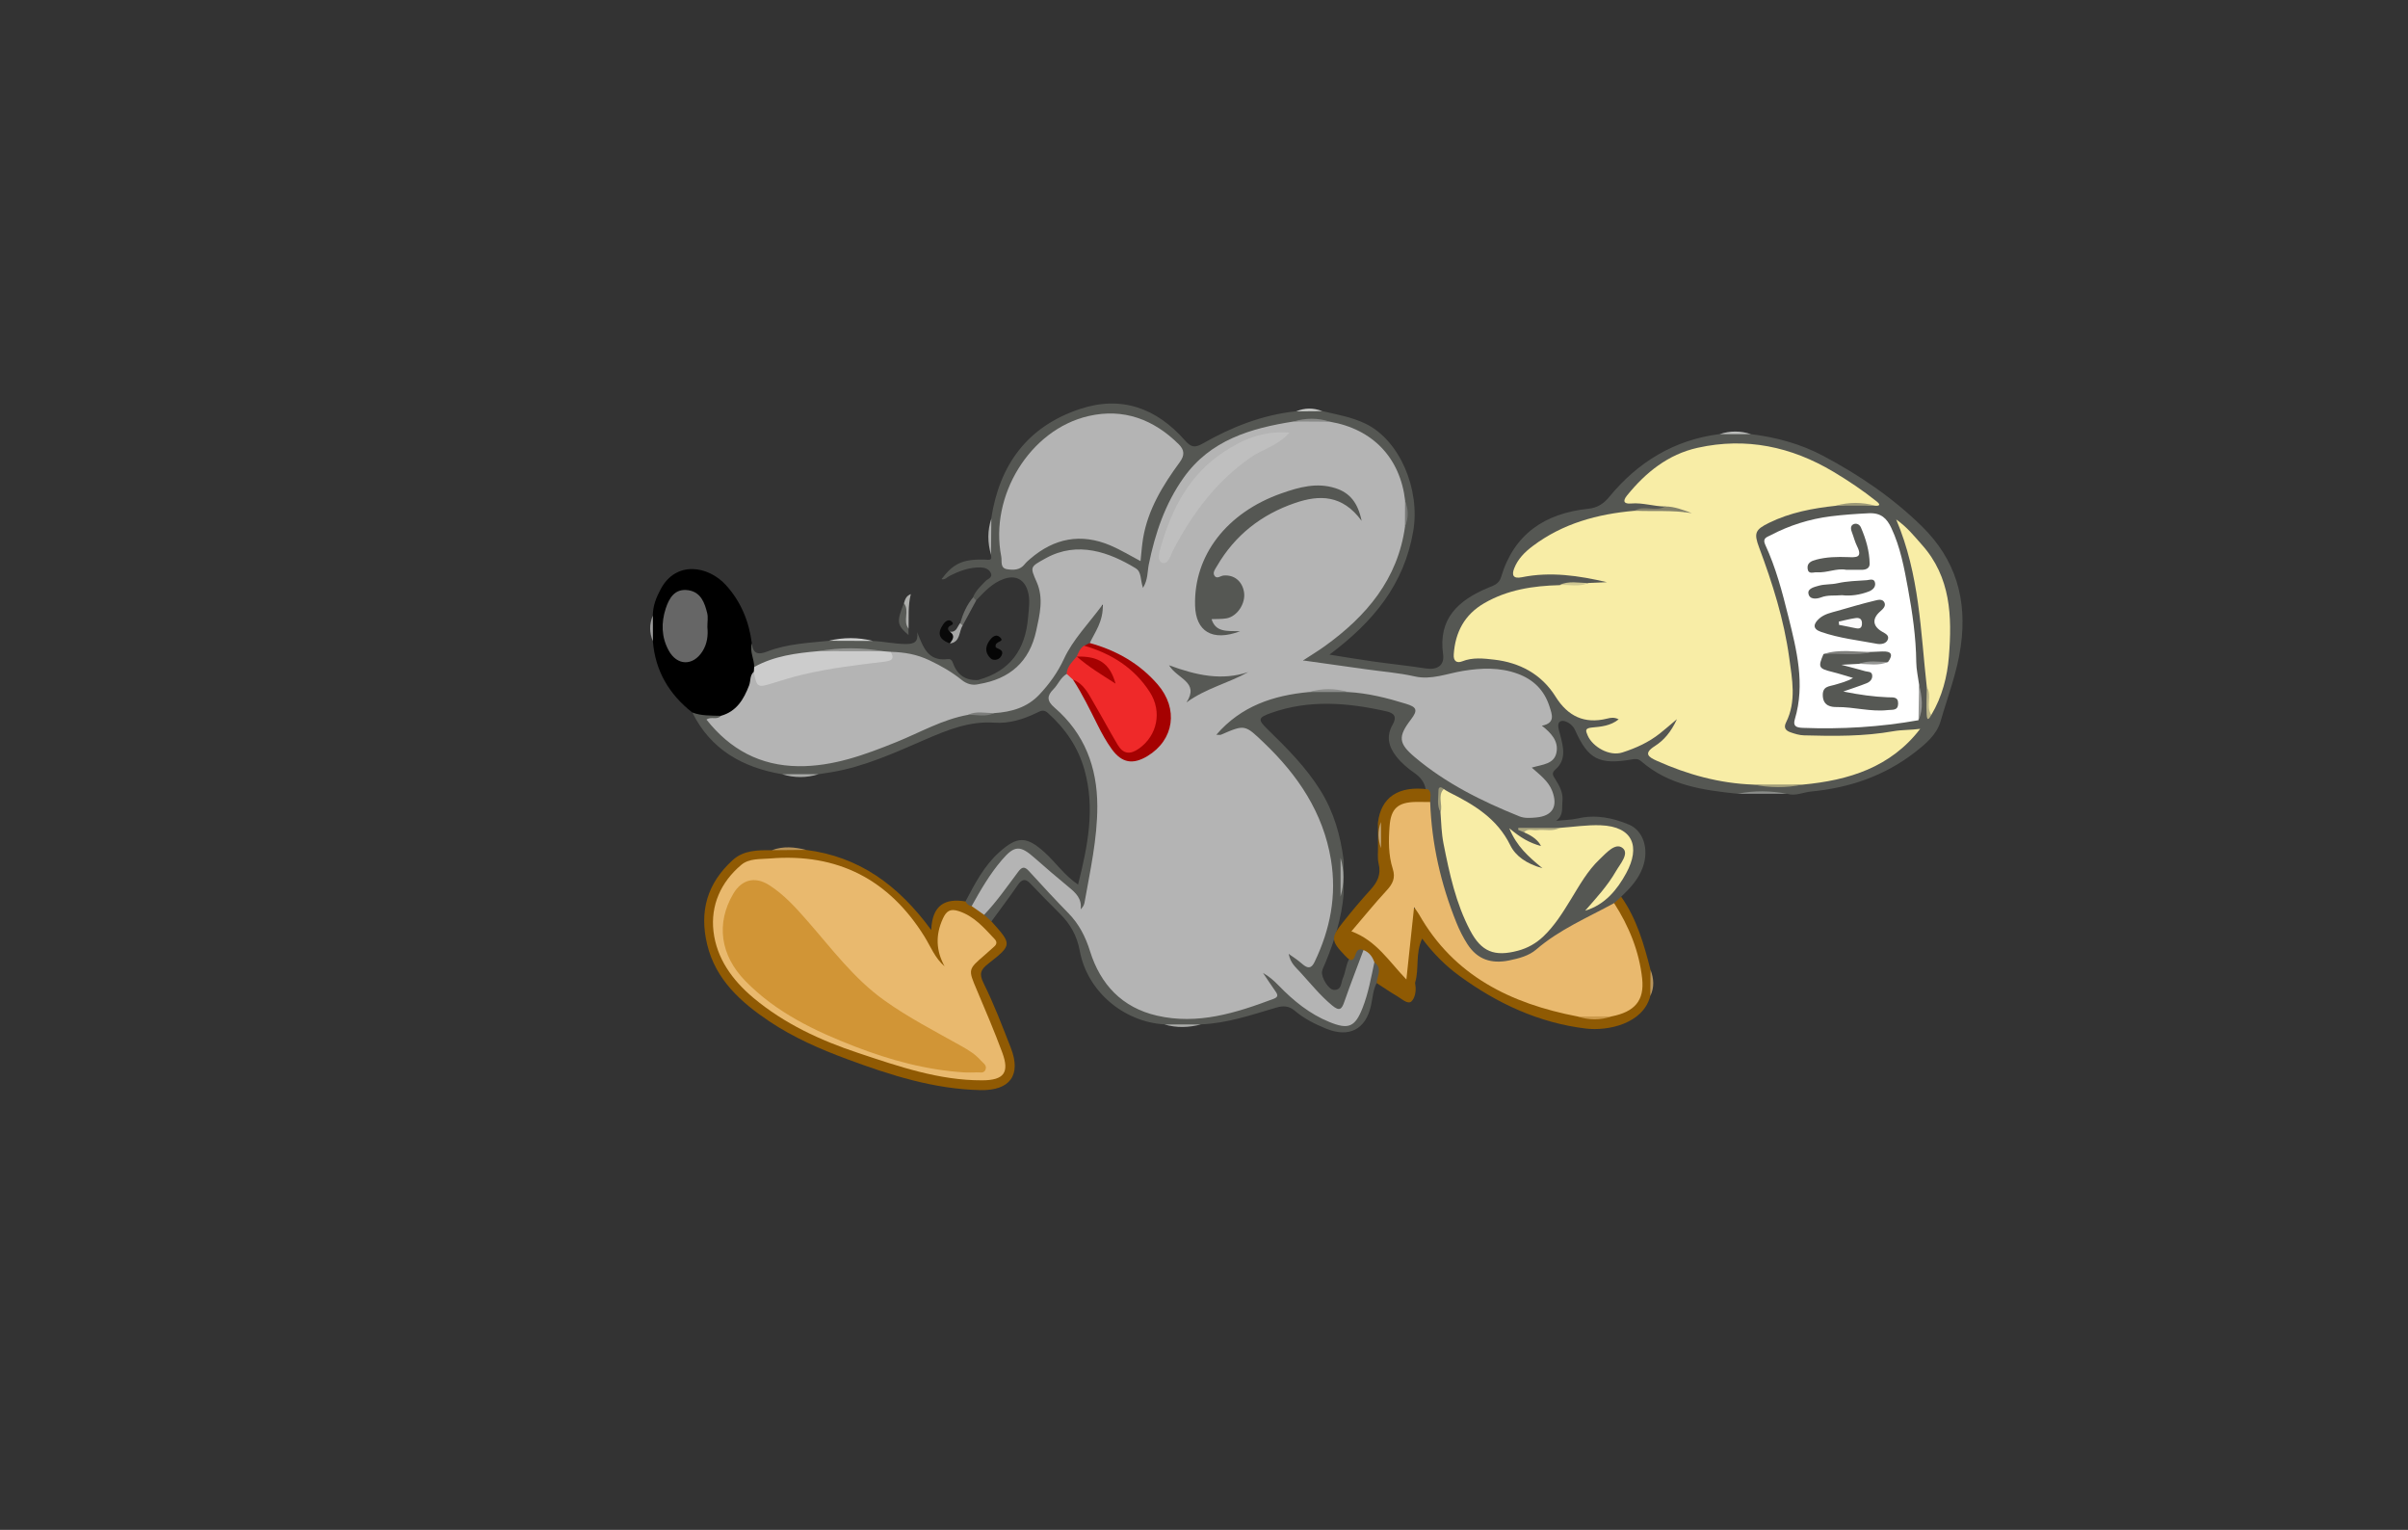 <?xml version="1.0" encoding="UTF-8"?> <svg xmlns="http://www.w3.org/2000/svg" width="148" height="94" viewBox="0 0 148 94" fill="none"><rect x="0" y="0" width="148" height="94" fill="#333333" stroke="none"/><g clip-path="url(#clip0_9426_60543)"><path d="M107.62 26.676C109.165 26.868 110.656 27.27 112.026 27.994C114.247 29.168 116.318 30.571 118.113 32.33C120.201 34.376 120.921 36.826 120.511 39.72C120.285 41.321 119.714 42.795 119.272 44.316C119.034 45.142 118.35 45.715 117.686 46.23C115.816 47.682 113.653 48.412 111.304 48.636C110.815 48.683 110.344 48.933 109.837 48.772C108.827 48.691 107.817 48.693 106.806 48.772C104.671 48.556 102.565 48.252 100.869 46.773C100.68 46.61 100.515 46.623 100.292 46.663C98.28 47.011 97.604 46.653 96.798 44.841C96.635 44.473 96.156 44.227 95.947 44.306C95.641 44.42 95.812 44.831 95.897 45.172C96.08 45.886 96.293 46.677 95.605 47.275C95.337 47.507 95.452 47.654 95.579 47.857C95.844 48.28 96.086 48.699 96.031 49.238C95.987 49.653 96.11 50.104 95.643 50.434C96.09 50.387 96.548 50.385 96.981 50.287C98.077 50.035 99.117 50.249 100.111 50.663C101.022 51.042 101.362 52.203 100.968 53.291C100.706 54.021 100.195 54.572 99.644 55.095C99.564 55.375 99.362 55.563 99.147 55.743C98.691 56.059 98.208 56.327 97.685 56.514C96.854 56.811 96.136 57.287 95.476 57.856C94.728 58.501 93.871 58.946 92.909 59.188C91.638 59.51 90.618 59.121 89.932 58.011C89.168 56.773 88.769 55.392 88.395 54.007C87.981 52.469 87.707 50.909 87.713 49.309C87.709 49.034 87.719 48.758 87.623 48.491C87.552 48.048 87.289 47.743 86.929 47.491C86.52 47.206 86.144 46.889 85.828 46.492C85.338 45.876 85.189 45.23 85.589 44.536C85.871 44.046 85.7 43.816 85.207 43.706C82.837 43.173 80.471 42.972 78.12 43.808C77.327 44.091 77.295 44.213 77.883 44.786C79.087 45.959 80.27 47.137 81.163 48.577C81.982 49.897 82.388 51.334 82.582 52.846C82.59 53.529 82.588 54.214 82.586 54.895C82.467 56.394 82.02 57.808 81.447 59.194C81.377 59.363 81.28 59.524 81.254 59.705C81.202 60.061 81.652 60.803 81.974 60.822C82.469 60.852 82.415 60.386 82.537 60.104C82.692 59.746 82.72 59.343 82.891 58.985C83.018 58.765 83.151 58.548 83.312 58.353C83.505 58.119 83.692 58.125 83.853 58.391C83.666 59.614 83.127 60.72 82.662 61.849C82.529 62.174 82.244 62.233 81.944 62.032C80.811 61.271 80.021 60.191 79.21 59.133C79.116 59.008 79.071 58.835 79.202 58.702C79.369 58.532 79.54 58.645 79.707 58.723C80.56 59.133 80.566 59.134 80.9 58.304C82.642 53.992 81.497 50.242 78.582 46.854C78.122 46.319 77.569 45.862 77.078 45.352C76.643 44.902 76.179 44.729 75.601 45.075C75.533 45.116 75.46 45.144 75.384 45.172C75.185 45.242 74.942 45.37 74.795 45.183C74.64 44.989 74.843 44.796 74.972 44.636C75.428 44.076 76.012 43.668 76.655 43.358C77.897 42.758 79.196 42.333 80.6 42.317C81.302 42.317 82.004 42.315 82.706 42.315C84.042 42.338 85.323 42.637 86.565 43.106C87.281 43.377 87.335 43.556 86.953 44.203C86.221 45.447 86.217 45.663 87.339 46.574C89.111 48.011 91.145 49.02 93.255 49.866C93.877 50.116 94.631 50.22 95.168 49.604C95.51 49.211 95.201 48.426 94.517 47.757C93.919 47.172 93.931 47.113 94.704 46.783C95.512 46.437 95.665 45.972 95.13 45.256C94.842 44.868 94.599 44.568 95.019 44.117C95.211 43.908 95.074 43.617 94.987 43.369C94.583 42.22 93.42 41.408 92.052 41.333C91.018 41.276 89.992 41.337 88.987 41.616C88.208 41.833 87.428 41.825 86.633 41.693C84.939 41.416 83.233 41.229 81.531 41.001C81.19 40.955 80.85 40.9 80.516 40.822C80.037 40.709 80.049 40.469 80.371 40.178C80.606 39.968 80.888 39.818 81.147 39.635C83.732 37.811 85.627 35.523 86.186 32.334C86.327 31.832 86.317 31.329 86.201 30.825C85.895 28.855 84.943 27.341 83.062 26.479C82.606 26.27 82.113 26.188 81.636 26.044C80.944 25.922 80.252 25.928 79.562 26.05C78.299 26.235 77.082 26.589 75.909 27.071C73.672 27.992 72.435 29.808 71.588 31.936C71.16 33.009 70.908 34.134 70.701 35.265C70.663 35.47 70.667 35.692 70.552 35.871C70.363 36.163 70.188 36.216 69.985 35.85C68.915 33.914 65.64 33.339 63.908 34.754C63.529 35.065 63.697 35.321 63.841 35.639C64.817 37.837 63.536 41.01 61.301 41.931C60.939 42.081 60.57 42.254 60.156 42.104C60.06 41.998 60.051 41.888 60.142 41.774C62.091 41.225 63.019 39.92 63.187 37.951C63.234 37.384 63.334 36.851 63.161 36.292C62.944 35.592 62.413 35.325 61.707 35.568C60.981 35.82 60.498 36.369 59.991 36.891C59.832 36.918 59.742 36.879 59.804 36.698C59.961 36.298 60.273 36.017 60.562 35.714C60.707 35.56 61.045 35.494 60.884 35.181C60.768 34.956 60.518 34.872 60.279 34.866C59.589 34.846 58.963 35.083 58.358 35.389C58.203 35.468 58.082 35.641 57.867 35.586C58.589 34.624 59.174 34.347 60.52 34.384C60.78 34.392 61.007 34.474 60.902 34.081C60.842 33.341 60.802 32.602 60.922 31.864C61.425 28.586 63.121 26.217 66.362 25.135C68.937 24.275 71.095 25.092 72.829 27.061C73.201 27.484 73.433 27.531 73.922 27.252C75.702 26.235 77.589 25.489 79.659 25.271C80.192 25.169 80.725 25.19 81.258 25.257C82.161 25.47 83.076 25.621 83.925 26.032C86.034 27.049 87.301 30.071 86.86 32.639C86.293 35.938 84.388 38.217 81.711 40.223C82.646 40.371 83.513 40.519 84.386 40.642C85.464 40.794 86.549 40.904 87.623 41.071C88.323 41.181 88.793 40.896 88.695 40.204C88.385 38.002 89.632 36.881 91.461 36.117C91.795 35.978 92.131 35.891 92.26 35.456C93.044 32.82 94.943 31.541 97.621 31.26C98.18 31.201 98.558 30.955 98.912 30.526C100.668 28.391 102.889 27.03 105.687 26.672C106.329 26.593 106.972 26.595 107.612 26.672L107.62 26.676Z" fill="#555753"></path><path d="M42.549 43.779C41.121 42.658 40.274 41.223 40.129 39.409C40.032 38.88 40.04 38.353 40.125 37.824C40.125 37.224 40.334 36.702 40.622 36.173C41.563 34.441 43.532 34.762 44.611 35.945C45.53 36.952 46.039 38.176 46.208 39.527C46.139 40.021 46.556 40.401 46.534 40.885C46.534 41.015 46.512 41.141 46.483 41.265C46.272 42.044 46.077 42.831 45.47 43.435C45.11 43.793 44.725 44.096 44.19 44.143C43.621 44.115 42.999 44.322 42.547 43.777L42.549 43.779Z" fill="black"></path><path d="M60.936 56.614C62.205 58.029 62.223 58.05 60.748 59.207C60.268 59.583 60.163 59.831 60.459 60.425C61.095 61.706 61.606 63.05 62.127 64.384C62.778 66.05 62.086 67.018 60.256 66.981C57.403 66.92 54.73 66.066 52.092 65.088C50.411 64.466 48.771 63.754 47.279 62.753C45.519 61.57 43.988 60.187 43.467 58.047C42.968 55.989 43.467 54.271 45.038 52.843C45.704 52.237 46.579 52.231 47.432 52.243C48.134 52.129 48.838 52.162 49.542 52.223C52.799 52.634 55.208 54.379 57.236 57.145C57.293 55.605 58.091 55.178 59.338 55.389C59.509 55.402 59.642 55.505 59.787 55.575C60.053 55.707 60.31 55.857 60.521 56.071C60.684 56.234 60.849 56.396 60.934 56.614H60.936Z" fill="#905A03"></path><path d="M59.72 55.672C59.537 55.652 59.419 55.544 59.342 55.386C59.918 54.3 60.477 53.203 61.418 52.361C62.531 51.363 63.092 51.373 64.196 52.366C64.89 52.99 65.417 53.787 66.26 54.352C66.854 51.983 67.318 49.687 66.657 47.316C66.266 45.913 65.48 44.774 64.401 43.804C64.134 43.564 63.943 43.69 63.699 43.808C62.887 44.198 62.034 44.467 61.121 44.404C59.59 44.298 58.238 44.847 56.88 45.435C55.005 46.248 53.14 47.105 51.095 47.448C50.837 47.491 50.578 47.526 50.32 47.568C49.57 47.664 48.821 47.658 48.073 47.572C45.633 47.157 43.68 46.053 42.551 43.779C43.115 43.993 43.71 43.962 44.297 43.983C44.161 44.367 43.851 44.257 43.585 44.241C43.899 44.41 44.136 44.691 44.392 44.947C46.029 46.568 48.027 47.072 50.272 46.797C52.748 46.492 54.957 45.4 57.218 44.463C57.97 44.152 58.696 43.753 59.541 43.735C60.034 43.721 60.529 43.788 61.016 43.666C63.06 43.552 64.259 42.309 65.093 40.633C65.645 39.519 66.393 38.551 67.178 37.603C67.326 37.426 67.477 37.075 67.785 37.264C68.034 37.418 67.948 37.736 67.884 37.99C67.739 38.553 67.477 39.062 67.117 39.521C67.021 39.633 66.9 39.712 66.785 39.798C66.594 39.942 66.473 40.143 66.343 40.337C66.308 40.397 66.268 40.452 66.228 40.507C65.969 40.847 65.79 41.233 65.568 41.593C64.403 43.117 64.516 42.787 65.667 44.048C67.326 45.864 67.797 48.089 67.628 50.46C67.519 51.995 67.226 53.51 66.954 55.024C66.918 55.229 66.87 55.436 66.787 55.628C66.717 55.794 66.651 56.006 66.433 56C66.194 55.994 66.192 55.756 66.148 55.589C66.081 55.331 65.985 55.087 65.787 54.904C64.898 54.086 63.979 53.301 63.04 52.541C62.573 52.164 62.185 52.475 61.879 52.819C61.285 53.486 60.776 54.218 60.336 54.995C60.183 55.266 60.06 55.567 59.72 55.674V55.672Z" fill="#565854"></path><path d="M83.798 58.373C83.195 58.16 83.424 58.951 83.03 58.993C82.869 58.946 82.77 58.822 82.66 58.709C81.797 57.806 81.783 57.621 82.543 56.665C83.082 55.988 83.637 55.323 84.219 54.686C84.657 54.206 84.897 53.734 84.734 53.071C84.649 52.722 84.704 52.345 84.695 51.979C84.695 51.508 84.695 51.04 84.689 50.57C84.866 48.984 85.953 48.258 87.787 48.502C88.015 48.734 87.888 49.018 87.898 49.281C87.663 49.506 87.361 49.46 87.075 49.478C86.001 49.543 85.673 49.85 85.599 50.907C85.544 51.715 85.572 52.526 85.79 53.313C85.953 53.897 85.812 54.361 85.403 54.816C84.826 55.459 84.261 56.114 83.702 56.775C83.529 56.98 83.4 57.155 83.726 57.33C84.748 57.879 85.476 58.741 86.244 59.705C86.417 58.578 86.528 57.535 86.615 56.492C86.637 56.236 86.602 55.912 86.906 55.823C87.23 55.729 87.349 56.041 87.472 56.264C88.93 58.914 91.356 60.382 94.058 61.497C95.007 61.889 96.001 62.17 97.029 62.312C97.678 62.43 98.324 62.436 98.968 62.306C100.599 61.794 101.044 60.98 100.607 59.353C100.322 58.296 99.927 57.285 99.455 56.297C99.334 56.041 99.161 55.8 99.203 55.495C99.35 55.363 99.495 55.231 99.642 55.101C100.601 56.459 101.04 58.021 101.444 59.595C101.513 60.132 101.539 60.667 101.428 61.202C100.988 62.912 98.817 63.36 97.477 63.199C94.587 62.853 92.02 61.657 89.692 59.957C88.841 59.335 88.099 58.595 87.409 57.672C86.979 58.593 87.232 59.522 86.979 60.362C86.966 60.409 86.979 60.466 86.989 60.517C87.057 60.895 86.956 61.346 86.745 61.533C86.52 61.731 86.15 61.371 85.87 61.208C85.44 60.958 85.031 60.673 84.613 60.403C84.337 60.057 84.709 59.573 84.359 59.245C84.209 58.932 83.917 58.707 83.798 58.377V58.373Z" fill="#8F5A03"></path><path d="M84.466 59.124C84.993 59.496 84.641 59.967 84.613 60.399C84.384 60.838 84.367 61.328 84.261 61.796C83.935 63.262 82.905 63.779 81.497 63.201C80.811 62.92 80.153 62.591 79.59 62.113C79.226 61.802 78.882 61.782 78.431 61.914C76.918 62.361 75.416 62.878 73.813 62.941C73.062 63.014 72.308 63.016 71.556 62.941C69.061 62.786 66.83 60.919 66.367 58.434C66.194 57.499 65.792 56.789 65.15 56.148C64.537 55.536 63.927 54.92 63.33 54.292C63.008 53.952 62.799 54.025 62.55 54.387C62.032 55.142 61.475 55.872 60.936 56.614C60.785 56.478 60.634 56.344 60.48 56.209C60.938 55.099 61.843 54.302 62.547 53.366C62.789 53.043 63.133 53.124 63.37 53.389C64.456 54.601 65.657 55.711 66.659 56.994C66.889 57.287 66.933 57.67 67.035 58.021C68.093 61.617 70.988 62.845 74.354 62.267C75.452 62.078 76.524 61.808 77.574 61.43C78.099 61.242 78.258 61.019 77.888 60.529C77.701 60.283 77.305 59.921 77.645 59.667C77.95 59.441 78.234 59.888 78.459 60.116C79.387 61.053 80.328 61.967 81.557 62.524C82.726 63.053 83.141 62.89 83.595 61.686C83.808 61.121 83.961 60.541 84.082 59.951C84.144 59.65 84.158 59.319 84.462 59.124H84.466Z" fill="#565854"></path><path d="M46.354 40.983C46.36 40.493 46.062 40.033 46.209 39.529C46.278 40.157 46.571 40.261 47.159 40.031C48.366 39.561 49.661 39.504 50.935 39.374C51.838 39.301 52.741 39.285 53.644 39.384C54.32 39.413 54.978 39.567 55.664 39.571C56.229 39.575 56.444 39.421 56.372 38.845C56.732 39.728 57.01 40.659 58.257 40.497C58.436 40.474 58.52 40.588 58.581 40.761C58.842 41.483 59.363 41.835 60.148 41.782V42.038C59.538 42.477 59.082 42.032 58.681 41.711C57.517 40.785 56.223 40.261 54.726 40.24C54.547 40.236 54.372 40.212 54.197 40.173C52.926 40.035 51.655 40.045 50.385 40.173C49.148 40.379 47.883 40.47 46.726 41.019C46.605 41.076 46.471 41.07 46.354 40.987V40.983Z" fill="#585A56"></path><path d="M61.201 39.767C61.27 39.881 61.797 39.893 61.521 40.337C61.364 40.591 61.022 40.579 60.897 40.463C60.614 40.198 60.507 39.857 60.759 39.446C60.94 39.155 61.197 38.936 61.424 39.125C61.853 39.485 61.093 39.344 61.199 39.767H61.201Z" fill="#050505"></path><path d="M58.382 39.539C57.702 39.281 57.587 38.915 57.975 38.355C58.12 38.144 58.325 38.038 58.486 38.181C58.728 38.402 58.36 38.413 58.293 38.538C58.237 38.64 58.279 38.734 58.372 38.805C59.122 39.037 58.679 39.289 58.384 39.539H58.382Z" fill="#090909"></path><path d="M55.838 38.63V39.021C55.124 38.399 55.099 38.218 55.554 37.063C55.989 37.128 55.727 37.457 55.769 37.658C55.833 37.974 55.715 38.311 55.838 38.628V38.63Z" fill="#595B57"></path><path d="M59.81 36.704C59.871 36.769 59.933 36.832 59.997 36.897C59.72 37.41 59.442 37.924 59.166 38.435C59.024 38.475 58.951 38.449 59.016 38.286C59.184 37.709 59.418 37.168 59.81 36.702V36.704Z" fill="#6D6E6B"></path><path d="M106.805 48.772C107.815 48.564 108.825 48.586 109.835 48.772C108.825 48.772 107.815 48.772 106.805 48.772Z" fill="#8B8D8A"></path><path d="M53.642 39.382C52.739 39.378 51.836 39.376 50.934 39.372C51.836 39.157 52.739 39.151 53.642 39.382Z" fill="#CECFCE"></path><path d="M55.843 38.63C55.465 38.158 55.926 37.538 55.559 37.066C55.626 36.849 55.676 36.623 55.982 36.503C55.795 37.229 55.863 37.931 55.843 38.63Z" fill="#AEAFAD"></path><path d="M59.015 38.288C59.065 38.337 59.115 38.386 59.165 38.438C58.922 38.817 59.041 39.451 58.379 39.541C58.564 39.293 58.735 39.047 58.367 38.807C58.791 38.888 58.828 38.497 59.014 38.29L59.015 38.288Z" fill="#A6A7A6"></path><path d="M71.559 62.944C72.31 62.944 73.064 62.944 73.816 62.944C73.064 63.142 72.31 63.166 71.559 62.944Z" fill="#ABACAA"></path><path d="M48.07 47.572C48.82 47.572 49.57 47.57 50.317 47.568C49.568 47.804 48.82 47.804 48.07 47.572Z" fill="#A8A9A7"></path><path d="M60.929 31.87C60.923 32.61 60.915 33.348 60.909 34.087C60.696 33.346 60.681 32.608 60.929 31.87Z" fill="#AFB0AF"></path><path d="M49.547 52.221C48.843 52.227 48.141 52.235 47.438 52.241C48.138 51.975 48.841 52.044 49.547 52.221Z" fill="#B69259"></path><path d="M107.616 26.676C106.974 26.676 106.332 26.676 105.691 26.676C106.334 26.461 106.976 26.465 107.616 26.676Z" fill="#BBBCBA"></path><path d="M81.267 25.261C80.734 25.265 80.201 25.271 79.668 25.275C80.199 25.051 80.732 25.057 81.267 25.261Z" fill="#C9CAC8"></path><path d="M101.43 61.2C101.436 60.665 101.44 60.128 101.446 59.593C101.65 60.132 101.688 60.667 101.43 61.2Z" fill="#B7945D"></path><path d="M40.126 37.823C40.126 38.352 40.128 38.882 40.13 39.409C39.909 38.88 39.901 38.352 40.126 37.823Z" fill="#9C9C9C"></path><path d="M54.752 40.052C55.584 40.076 56.339 40.196 57.141 40.58C57.861 40.922 58.507 41.294 59.115 41.784C59.4 42.012 59.76 42.14 60.151 42.035C62.074 41.721 63.275 40.658 63.689 38.752C63.906 37.754 64.154 36.759 63.717 35.763C63.301 34.815 63.299 34.841 64.279 34.298C66.242 33.214 68.203 33.945 69.797 34.915C70.177 35.145 70.074 35.62 70.251 36.121C70.565 35.61 70.517 35.114 70.607 34.677C70.997 32.769 71.607 30.955 72.752 29.346C74.397 27.034 76.869 26.316 79.501 25.899C80.249 25.82 80.997 25.79 81.743 25.912C84.375 26.363 86.067 28.141 86.364 30.776C86.447 31.301 86.461 31.826 86.356 32.35C85.912 35.582 83.993 37.853 81.43 39.698C81.049 39.974 80.643 40.218 80.09 40.58C81.468 40.772 82.693 40.94 83.916 41.117C84.93 41.262 85.954 41.337 86.96 41.563C87.971 41.792 88.937 41.384 89.919 41.223C91.047 41.038 92.176 40.993 93.28 41.398C94.262 41.758 94.916 42.417 95.234 43.407C95.398 43.913 95.606 44.426 94.769 44.591C95.342 45.042 95.787 45.528 95.668 46.212C95.537 46.968 94.787 46.968 94.145 47.165C94.644 47.617 95.163 47.985 95.4 48.599C95.767 49.551 95.423 50.141 94.407 50.23C94.065 50.259 93.711 50.291 93.387 50.161C91.077 49.232 88.859 48.131 86.952 46.519C85.958 45.679 85.908 45.266 86.72 44.208C87.173 43.617 87.06 43.442 86.407 43.242C85.244 42.883 84.073 42.588 82.852 42.522C82.055 42.417 81.257 42.415 80.46 42.522C78.269 42.726 76.288 43.373 74.757 45.146C74.904 45.146 74.987 45.17 75.049 45.142C76.517 44.505 76.507 44.513 77.698 45.652C79.778 47.641 81.319 49.929 81.8 52.807C82.168 55.017 81.76 57.108 80.792 59.115C80.589 59.534 80.368 59.502 80.07 59.255C79.949 59.154 79.828 59.052 79.702 58.958C79.579 58.865 79.45 58.782 79.211 58.617C79.303 59.168 79.643 59.44 79.899 59.719C80.535 60.413 81.124 61.151 81.858 61.765C82.337 62.164 82.466 62.017 82.633 61.531C83.001 60.471 83.411 59.426 83.803 58.375C84.159 58.511 84.355 58.784 84.471 59.127C84.27 60.069 84.103 61.021 83.749 61.924C83.288 63.107 82.882 63.276 81.705 62.796C80.482 62.298 79.492 61.486 78.589 60.555C78.308 60.266 78.006 59.994 77.626 59.78C77.883 60.16 78.135 60.543 78.398 60.919C78.547 61.133 78.571 61.263 78.269 61.376C75.956 62.243 73.613 62.985 71.104 62.404C68.958 61.909 67.632 60.48 66.996 58.448C66.717 57.555 66.322 56.778 65.665 56.109C64.84 55.265 64.037 54.397 63.241 53.523C62.971 53.226 62.814 53.254 62.579 53.567C61.905 54.466 61.265 55.392 60.485 56.211C60.231 56.032 59.974 55.853 59.72 55.674C60.267 54.69 60.831 53.716 61.565 52.855C62.356 51.926 62.697 51.924 63.603 52.727C64.289 53.337 64.991 53.931 65.699 54.517C66.119 54.865 66.507 55.217 66.419 55.874C66.469 55.816 66.524 55.76 66.564 55.696C66.604 55.631 66.638 55.556 66.652 55.483C67 53.51 67.447 51.546 67.443 49.532C67.439 47.153 66.662 45.071 64.816 43.48C64.329 43.061 64.345 42.752 64.745 42.35C65.039 42.055 65.18 41.63 65.562 41.41C65.844 41.376 65.993 41.567 66.151 41.746C66.721 42.567 67.101 43.487 67.564 44.365C67.759 44.735 67.944 45.109 68.179 45.457C68.594 46.069 68.972 46.734 69.911 46.5C70.804 46.277 71.603 45.374 71.695 44.509C71.852 42.994 71.02 41.994 69.903 41.156C69.185 40.619 68.403 40.186 67.556 39.875C67.342 39.797 67.085 39.767 66.978 39.513C67.306 38.821 67.813 38.191 67.781 37.137C66.882 38.354 65.944 39.289 65.385 40.501C65.009 41.313 64.492 42.03 63.88 42.679C63.134 43.472 62.166 43.747 61.114 43.816C60.583 43.958 60.03 43.771 59.501 43.922C57.922 44.204 56.544 45.01 55.084 45.599C53.148 46.38 51.197 47.102 49.065 47.078C46.719 47.05 44.867 46.045 43.422 44.215C43.7 44.003 44.076 44.259 44.303 43.985C45.273 43.716 45.711 42.972 46.041 42.114C46.148 41.835 46.073 41.49 46.339 41.268C46.687 41.874 47.144 41.898 47.791 41.681C49.59 41.077 51.461 40.772 53.352 40.595C53.864 40.548 54.428 40.586 54.756 40.054L54.752 40.052Z" fill="#B4B4B4"></path><path d="M97.61 35.822C97.996 35.806 98.382 35.789 98.766 35.773C97.034 35.368 95.298 35.11 93.536 35.468C93.009 35.574 92.901 35.348 93.063 34.929C93.285 34.352 93.711 33.922 94.202 33.554C96.051 32.161 98.189 31.582 100.462 31.384C101.54 31.372 102.629 31.12 103.624 31.482C103.282 31.262 102.759 31.384 102.353 31.122C101.647 31.118 100.963 30.874 100.249 30.937C99.794 30.976 99.728 30.782 99.996 30.449C101.144 29.032 102.522 27.915 104.347 27.512C107.322 26.855 110.094 27.443 112.685 28.987C113.612 29.54 114.503 30.14 115.344 30.811C115.569 30.99 115.567 31.096 115.242 31.073C114.439 30.984 113.634 30.978 112.83 31.077C111.419 31.228 110.031 31.49 108.746 32.117C107.867 32.544 107.787 32.757 108.12 33.644C108.941 35.842 109.649 38.077 109.967 40.402C110.148 41.728 110.422 43.09 109.776 44.385C109.607 44.721 109.758 44.888 110.031 44.989C110.301 45.087 110.591 45.175 110.874 45.183C112.711 45.234 114.548 45.254 116.372 44.929C116.905 44.835 117.46 44.861 118.02 44.782C116.203 47.153 113.628 47.946 110.794 48.211C109.78 48.29 108.768 48.292 107.754 48.209C105.676 48.133 103.715 47.591 101.832 46.747C101.305 46.511 101.003 46.293 101.707 45.844C102.257 45.492 102.697 44.994 103.069 44.188C102.617 44.568 102.325 44.825 102.019 45.067C101.333 45.608 100.567 45.959 99.722 46.232C98.907 46.498 97.881 45.878 97.582 45.193C97.451 44.892 97.406 44.745 97.839 44.703C98.398 44.65 98.984 44.605 99.487 44.198C99.213 44.058 98.992 44.099 98.768 44.156C97.384 44.497 96.364 44.013 95.61 42.807C94.753 41.431 93.415 40.711 91.824 40.53C91.191 40.458 90.519 40.377 89.871 40.635C89.545 40.764 89.322 40.629 89.35 40.214C89.439 38.848 90.012 37.764 91.225 37.062C92.651 36.235 94.228 35.995 95.85 35.954C96.427 35.771 97.032 35.991 97.61 35.832V35.822Z" fill="#F8EDA6"></path><path d="M99.207 55.493C100.122 56.915 100.75 58.46 100.931 60.13C101.078 61.495 100.454 62.174 99.05 62.452C98.354 62.56 97.656 62.554 96.96 62.456C92.858 61.669 89.362 59.961 87.222 56.195C87.161 56.089 87.085 55.991 86.912 55.739C86.747 57.297 86.598 58.69 86.439 60.183C85.389 59.099 84.598 57.787 83.059 57.226C83.804 56.355 84.49 55.509 85.228 54.71C85.598 54.309 85.781 53.948 85.602 53.386C85.329 52.536 85.339 51.639 85.407 50.755C85.49 49.669 85.924 49.294 87.028 49.274C87.318 49.27 87.61 49.276 87.901 49.278C87.992 51.847 88.555 54.316 89.517 56.699C89.702 57.155 89.927 57.604 90.195 58.019C90.796 58.948 91.651 59.239 92.755 59.013C93.361 58.889 93.974 58.727 94.421 58.34C95.851 57.106 97.577 56.384 99.205 55.491L99.207 55.493Z" fill="#E9B96E"></path><path d="M117.914 44.253C115.562 44.674 113.192 44.814 110.803 44.723C110.386 44.708 110.189 44.607 110.314 44.192C110.958 42.038 110.428 39.95 109.913 37.875C109.541 36.376 109.147 34.874 108.491 33.462C108.306 33.062 108.612 32.999 108.811 32.893C109.974 32.281 111.219 31.888 112.523 31.724C113.297 31.628 114.078 31.573 114.862 31.536C115.622 31.5 115.973 31.862 116.244 32.439C116.799 33.617 117.035 34.89 117.266 36.149C117.54 37.642 117.761 39.152 117.777 40.682C117.781 41.141 117.89 41.599 117.95 42.057C118.016 42.789 118.081 43.523 117.914 44.251V44.253Z" fill="white"></path><path d="M70.099 34.476C69.449 34.134 68.866 33.776 68.244 33.512C66.432 32.745 64.788 33.07 63.316 34.339C63.197 34.441 63.074 34.547 62.978 34.669C62.69 35.037 62.278 35.037 61.892 34.974C61.451 34.901 61.594 34.476 61.539 34.197C60.805 30.471 63.298 26.392 66.902 25.564C69.049 25.068 70.908 25.768 72.451 27.301C72.799 27.647 72.821 27.972 72.511 28.397C71.467 29.819 70.55 31.313 70.254 33.087C70.183 33.522 70.155 33.965 70.099 34.474V34.476Z" fill="#B4B4B4"></path><path d="M88.726 48.477C88.84 48.545 88.947 48.622 89.064 48.679C90.599 49.444 92.021 50.296 92.823 51.933C93.147 52.596 93.813 53.072 94.803 53.348C93.93 52.626 93.22 52.008 92.763 50.889C93.443 51.467 94.008 51.794 94.712 51.984C94.556 51.651 94.207 51.369 93.664 51.139C93.688 50.804 93.95 50.94 94.117 50.928C94.702 50.887 95.292 50.985 95.875 50.867C96.71 50.81 97.549 50.676 98.38 50.708C100.385 50.784 100.828 52.04 99.951 53.649C99.403 54.656 98.653 55.591 97.426 55.957C98.104 55.184 98.8 54.43 99.311 53.543C99.576 53.084 100.16 52.439 99.721 52.099C99.279 51.758 98.719 52.417 98.315 52.799C97.565 53.509 97.072 54.41 96.537 55.28C96.044 56.083 95.549 56.882 94.855 57.541C94.407 57.965 93.892 58.257 93.292 58.416C91.846 58.8 91.049 58.479 90.363 57.181C89.476 55.502 89.086 53.676 88.722 51.839C88.595 51.196 88.581 50.556 88.535 49.913C88.551 49.429 88.245 48.906 88.722 48.478L88.726 48.477Z" fill="#F8EDA6"></path><path d="M118.424 42.217C118.042 38.797 117.987 35.323 116.543 31.917C117.237 32.407 117.659 32.954 118.118 33.467C119.904 35.462 119.979 37.878 119.784 40.322C119.685 41.577 119.367 42.815 118.702 43.928C118.366 43.907 118.508 43.649 118.49 43.486C118.444 43.065 118.555 42.636 118.424 42.217Z" fill="#F8EDA6"></path><path d="M102.35 31.118C102.925 31.122 103.45 31.331 103.985 31.531C102.813 31.333 101.634 31.435 100.461 31.38C101.054 31.022 101.759 31.472 102.352 31.118H102.35Z" fill="#83816A"></path><path d="M107.758 48.203C108.772 48.203 109.784 48.203 110.798 48.205C109.784 48.427 108.772 48.416 107.758 48.203Z" fill="#A29E7A"></path><path d="M95.876 50.867C95.432 51.111 94.947 50.95 94.484 51.007C94.209 51.041 93.901 50.883 93.665 51.139C93.547 51.09 93.43 51.041 93.312 50.991C93.312 50.95 93.317 50.909 93.319 50.867H95.876Z" fill="#ACA77F"></path><path d="M80.461 42.52C81.258 42.285 82.056 42.287 82.853 42.52C82.056 42.52 81.258 42.52 80.461 42.52Z" fill="#8C8D8B"></path><path d="M112.832 31.071C113.635 30.842 114.441 30.846 115.244 31.067C114.441 31.067 113.635 31.069 112.832 31.071Z" fill="#9F9B78"></path><path d="M82.394 52.709C82.627 53.502 82.621 54.295 82.394 55.088C82.394 54.295 82.394 53.502 82.394 52.709Z" fill="#A5A6A4"></path><path d="M81.741 25.912C80.993 25.908 80.248 25.902 79.5 25.898C80.248 25.678 80.995 25.664 81.741 25.912Z" fill="#898A88"></path><path d="M118.425 42.217C118.773 42.746 118.345 43.399 118.703 43.928C118.586 44.135 118.439 44.373 118.417 43.903C118.391 43.342 118.419 42.779 118.425 42.217Z" fill="#BCB688"></path><path d="M117.914 44.253L117.95 42.06C118.121 42.793 118.24 43.527 117.914 44.253Z" fill="#949592"></path><path d="M97.611 35.822C97.041 36.086 96.438 35.907 95.852 35.944C96.422 35.671 97.021 35.822 97.611 35.822Z" fill="#D0C892"></path><path d="M88.726 48.477C88.346 48.913 88.688 49.443 88.539 49.911C88.294 49.48 88.41 49.01 88.412 48.555C88.412 48.343 88.575 48.327 88.726 48.477Z" fill="#999676"></path><path d="M86.352 32.35C86.354 31.825 86.358 31.302 86.359 30.776C86.572 31.302 86.58 31.827 86.352 32.35Z" fill="#767775"></path><path d="M43.477 38.536C43.524 39.018 43.481 39.549 43.163 40.039C42.582 40.932 41.613 40.91 41.098 39.968C40.649 39.144 40.631 38.264 40.915 37.393C41.126 36.747 41.474 36.145 42.301 36.265C43.077 36.38 43.31 37.035 43.467 37.68C43.526 37.926 43.477 38.199 43.477 38.534V38.536Z" fill="#666666"></path><path d="M54.749 40.053C55.034 40.559 54.704 40.614 54.314 40.661C52.657 40.863 50.997 41.056 49.368 41.442C48.732 41.591 48.106 41.782 47.481 41.979C46.561 42.268 46.507 42.241 46.332 41.267C46.34 41.172 46.348 41.078 46.354 40.983C47.579 40.303 48.931 40.13 50.297 40.01C51.625 39.919 52.954 39.909 54.284 40.014L54.751 40.053H54.749Z" fill="#CCCCCC"></path><path d="M58.058 59.38C57.521 58.402 57.493 57.448 57.947 56.451C58.16 55.982 58.396 55.813 58.917 55.98C59.876 56.289 60.482 57.013 61.13 57.698C61.287 57.865 61.272 58.017 61.1 58.166C60.902 58.337 60.711 58.519 60.512 58.69C59.488 59.571 59.502 59.563 60.037 60.826C60.578 62.099 61.118 63.374 61.6 64.669C62.059 65.904 61.705 66.376 60.369 66.38C57.708 66.388 55.232 65.525 52.763 64.704C50.428 63.929 48.203 62.904 46.298 61.306C45.005 60.222 44.043 58.88 43.852 57.228C43.667 55.64 44.296 54.206 45.56 53.141C46.045 52.732 46.725 52.799 47.312 52.75C51.48 52.402 54.64 54.042 56.823 57.552C57.205 58.166 57.456 58.863 58.06 59.378L58.058 59.38Z" fill="#E9B96E"></path><path d="M65.934 41.75C65.809 41.634 65.684 41.52 65.559 41.404C65.581 40.941 65.918 40.66 66.181 40.335C66.957 40.611 67.555 41.164 68.217 41.569C67.828 40.727 66.996 40.544 66.177 40.339C66.288 40.089 66.382 39.828 66.634 39.67C67.295 39.55 67.794 39.952 68.335 40.198C69.424 40.691 70.259 41.486 70.872 42.49C71.6 43.684 71.319 45.189 70.255 46.027C69.52 46.608 68.989 46.554 68.466 45.781C67.969 45.043 67.549 44.256 67.139 43.465C66.817 42.842 66.515 42.197 65.934 41.748V41.75Z" fill="#EF2929"></path><path d="M65.938 41.751C66.661 42.04 66.94 42.713 67.294 43.313C67.771 44.123 68.212 44.954 68.694 45.762C69.026 46.323 69.445 46.39 70.004 45.995C71.124 45.203 71.444 43.726 70.666 42.52C69.716 41.046 68.318 40.161 66.641 39.675C66.753 39.62 66.866 39.565 66.978 39.51C68.616 39.958 70.038 40.769 71.147 42.048C72.45 43.553 72.165 45.465 70.525 46.457C69.636 46.994 68.956 46.886 68.34 46.042C68.004 45.581 67.725 45.074 67.469 44.562C66.989 43.608 66.526 42.646 65.942 41.749L65.938 41.751Z" fill="#A50101"></path><path d="M59.492 43.92C60.015 43.67 60.566 43.822 61.105 43.814C60.582 44.069 60.031 43.914 59.492 43.92Z" fill="#7C7D7B"></path><path d="M96.957 62.456C97.653 62.456 98.351 62.454 99.047 62.452C98.351 62.698 97.653 62.684 96.957 62.456Z" fill="#CC9A4B"></path><path d="M84.88 52.117C84.689 51.58 84.663 51.045 84.876 50.508C84.876 51.045 84.878 51.582 84.88 52.117Z" fill="#C3A678"></path><path d="M54.284 40.012C52.956 40.012 51.627 40.01 50.297 40.008C51.625 39.773 52.953 39.777 54.284 40.012Z" fill="#90918F"></path><path d="M76.216 38.787C74.5 39.435 73.498 38.789 73.452 37.215C73.364 34.13 75.397 31.494 78.765 30.312C79.847 29.932 80.937 29.627 82.088 29.999C82.965 30.282 83.458 30.89 83.689 32.004C82.508 30.39 81.094 30.392 79.6 30.904C77.528 31.612 75.9 32.885 74.8 34.778C74.699 34.953 74.524 35.161 74.633 35.356C74.776 35.612 75.005 35.384 75.196 35.364C75.85 35.301 76.353 35.708 76.461 36.389C76.568 37.082 76.039 37.884 75.373 37.996C75.093 38.044 74.8 38.028 74.464 38.042C74.725 38.866 75.409 38.762 76.214 38.785L76.216 38.787Z" fill="#555753"></path><path d="M79.254 26.582C78.517 27.41 77.592 27.597 76.862 28.108C74.733 29.596 73.261 31.585 72.088 33.834C71.927 34.142 71.8 34.717 71.432 34.577C71.076 34.444 71.259 33.906 71.368 33.533C72.036 31.223 73.114 29.161 75.194 27.784C76.353 27.016 77.616 26.45 79.257 26.582H79.254Z" fill="#BFBFBF"></path><path d="M71.852 40.877C73.548 41.503 75.097 41.837 76.721 41.294C75.495 41.979 74.118 42.288 72.925 43.159C73.735 41.904 72.367 41.727 71.852 40.879V40.877Z" fill="#575955"></path><path d="M115.07 40.054C115.273 40.046 115.474 40.036 115.677 40.029C116.242 40.003 116.381 40.208 116.041 40.676C115.456 40.831 114.85 40.63 114.267 40.788C113.979 40.804 113.69 40.819 113.171 40.847C113.81 41.016 114.229 41.122 114.643 41.242C114.804 41.29 115.048 41.242 115.07 41.5C115.09 41.742 114.923 41.901 114.726 41.98C114.295 42.153 113.851 42.293 113.293 42.49C114.277 42.688 115.156 42.812 116.049 42.846C116.333 42.856 116.673 42.789 116.663 43.239C116.653 43.68 116.313 43.597 116.033 43.629C114.975 43.751 113.945 43.432 112.889 43.444C112.559 43.448 112.062 43.387 112.032 42.755C112.004 42.159 112.422 42.181 112.754 42.081C113.13 41.966 113.513 41.88 113.891 41.654C113.436 41.522 113.022 41.386 112.601 41.282C111.773 41.077 111.73 40.995 112.074 40.192C113.064 39.968 114.078 40.229 115.072 40.054H115.07Z" fill="#565854"></path><path d="M115.401 39.565C114.234 39.344 113.045 39.219 111.915 38.823C111.37 38.632 111.472 38.314 111.808 38.011C112.126 37.725 112.546 37.643 112.945 37.531C113.697 37.318 114.447 37.092 115.206 36.911C115.401 36.864 115.711 36.763 115.827 37.039C115.912 37.245 115.735 37.416 115.568 37.562C115.055 38.007 115.089 38.463 115.664 38.805C115.872 38.929 116.143 39.034 116.02 39.315C115.922 39.537 115.658 39.598 115.399 39.565H115.401Z" fill="#565854"></path><path d="M113.476 35.012C112.903 34.892 112.301 35.208 111.67 35.163C111.469 35.147 111.149 35.315 111.1 34.951C111.05 34.587 111.326 34.467 111.627 34.388C112.267 34.219 112.921 34.207 113.575 34.231C114.068 34.248 114.504 34.288 114.136 33.556C114.005 33.294 113.929 32.979 113.818 32.692C113.762 32.55 113.703 32.306 113.919 32.21C114.114 32.123 114.297 32.232 114.377 32.413C114.685 33.123 114.9 33.863 114.912 34.638C114.916 34.919 114.681 35.016 114.41 35.012C114.12 35.008 113.83 35.012 113.476 35.012Z" fill="#565854"></path><path d="M113.203 36.572C112.754 36.614 112.344 36.545 111.925 36.706C111.67 36.804 111.203 36.867 111.147 36.454C111.106 36.153 111.533 36.061 111.78 35.99C112.15 35.884 112.547 35.925 112.939 35.836C113.52 35.706 114.128 35.689 114.727 35.65C114.908 35.638 115.194 35.51 115.246 35.819C115.291 36.086 115.075 36.263 114.854 36.346C114.313 36.553 113.748 36.635 113.202 36.57L113.203 36.572Z" fill="#565854"></path><path d="M115.073 40.054C114.085 40.328 113.072 40.117 112.074 40.192C113.061 39.852 114.073 40.08 115.073 40.054Z" fill="#7F807D"></path><path d="M114.266 40.786C114.844 40.552 115.447 40.676 116.039 40.674C115.461 40.92 114.86 40.803 114.266 40.786Z" fill="#949593"></path><path d="M59.289 65.895C56.959 65.751 54.735 65.147 52.572 64.313C50.08 63.351 47.696 62.212 45.803 60.268C44.268 58.694 43.995 56.73 45.071 54.913C45.584 54.047 46.39 53.831 47.255 54.373C48.199 54.968 48.933 55.796 49.657 56.622C51.136 58.312 52.488 60.134 54.34 61.458C55.831 62.527 57.476 63.369 59.076 64.268C59.512 64.512 59.939 64.771 60.273 65.151C60.422 65.32 60.687 65.456 60.566 65.735C60.458 65.981 60.198 65.875 59.999 65.891C59.762 65.909 59.524 65.895 59.287 65.895H59.289Z" fill="#D19536"></path><path d="M66.18 40.344C67.528 40.303 68.214 40.755 68.564 42.006C67.699 41.45 66.892 40.968 66.184 40.34L66.18 40.346V40.344Z" fill="#A60101"></path><path d="M113.016 38.191C113.358 38.118 113.696 38.026 114.04 37.978C114.25 37.949 114.439 37.996 114.441 38.299C114.441 38.598 114.298 38.647 114.058 38.6C113.714 38.535 113.372 38.464 113.03 38.395L113.018 38.191H113.016Z" fill="#FBFBFB"></path></g><defs><clipPath id="clip0_9426_60543"><rect width="80.66" height="42.18" fill="white" transform="translate(39.961 24.801)"></rect></clipPath></defs></svg> 